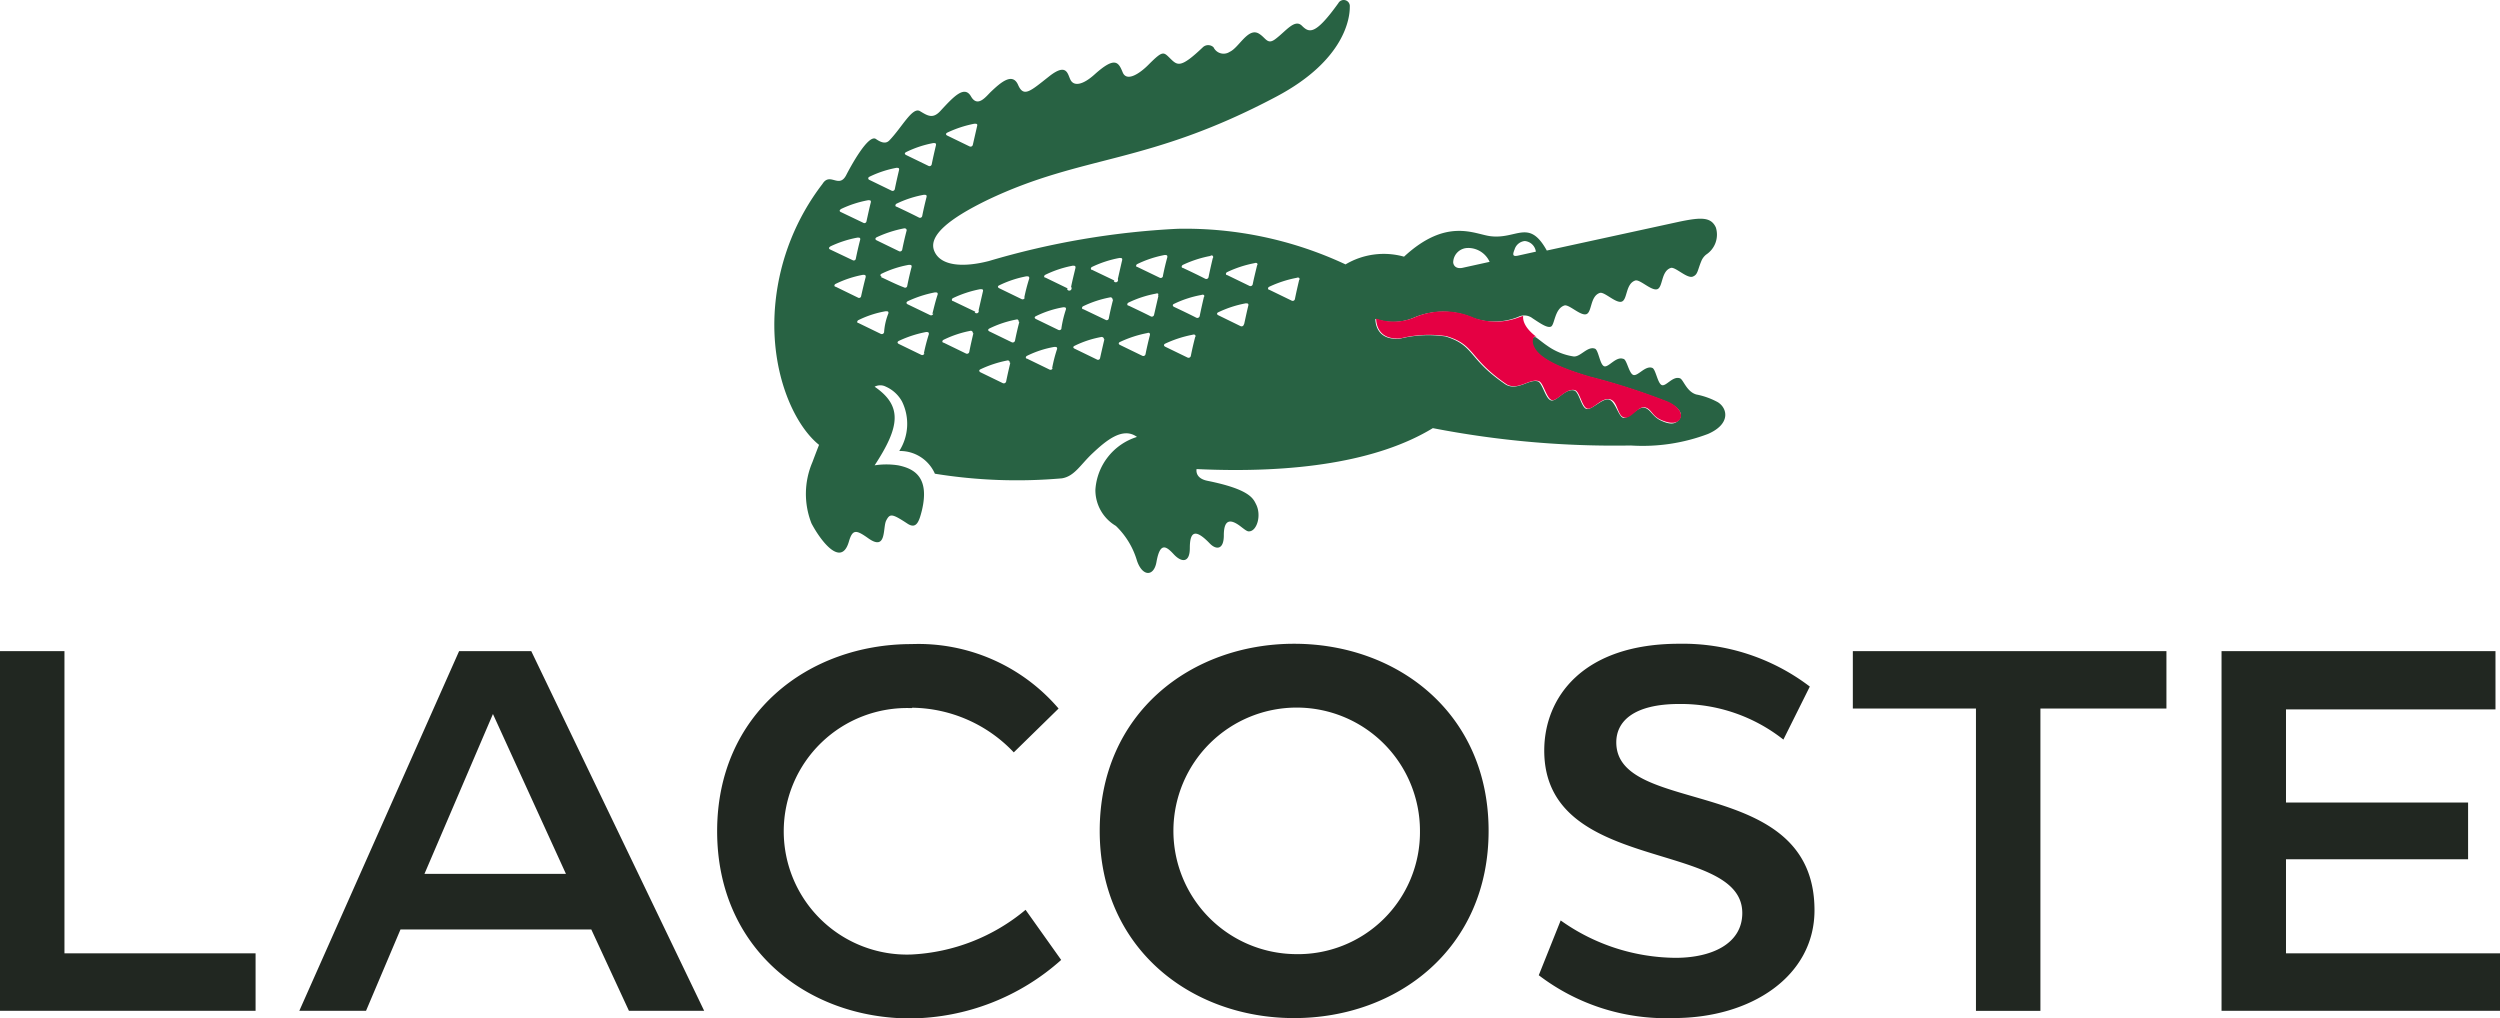 <svg xmlns="http://www.w3.org/2000/svg" width="216" height="87.992" viewBox="0 0 216 87.992"><g transform="translate(0 0.002)"><path d="M175.955,182.494c8.911,0,16.8-6,16.8-16.178s-7.894-16.164-16.8-16.164-16.8,6-16.8,16.164S167.049,182.494,175.955,182.494Zm-57.474-.627h6.5l-14.939-31.076h-6.237L90,181.867h5.764l2.979-7.031h16.485ZM279.75,150.791H256.081v31.076H280.14V176.9H261.65v-8.131h15.733v-4.9H261.65v-8.047h18.1Zm-82.66,28a18.1,18.1,0,0,0,11.667,3.7c6.711,0,12.155-3.634,12.155-9.314,0-11.821-17.125-8.034-17.125-14.508,0-1.81,1.5-3.314,5.444-3.314a14.3,14.3,0,0,1,8.994,3.077l2.283-4.581a18.1,18.1,0,0,0-11.278-3.7c-8.354,0-11.667,4.65-11.667,9.231,0,10.721,17.111,7.658,17.111,14.034,0,2.687-2.687,3.871-5.764,3.871a17.306,17.306,0,0,1-9.927-3.23Zm-54.118-23.112a12.28,12.28,0,0,1,8.758,3.857l3.871-3.787a15.928,15.928,0,0,0-12.7-5.569c-8.911,0-16.8,6-16.8,16.165s7.811,16.178,16.707,16.178a19.8,19.8,0,0,0,13.018-5.054l-3.077-4.33A16.624,16.624,0,0,1,142.892,177a10.651,10.651,0,1,1,0-21.288Zm33.053,21.288a10.651,10.651,0,1,1,10.8-10.651,10.54,10.54,0,0,1-10.8,10.651Zm58.838-21.219v26.119h5.569V155.748H251.32v-4.957H224.225v4.957ZM69.709,150.791H64.14v31.076H86.222V176.9H69.709Zm37.021,5.43,6.307,13.812H100.813Z" transform="translate(-64.14 -94.533)" fill="#212721"/><path d="M193.707,144.95a6.432,6.432,0,0,0-1.866-.668c-.835-.251-1.1-1.267-1.392-1.392-.627-.237-1.2.71-1.573.585s-.529-1.392-.835-1.49c-.6-.223-1.239.738-1.629.613s-.571-1.392-.877-1.392c-.627-.237-1.267.766-1.643.64s-.487-1.392-.794-1.518c-.654-.251-1.267.752-1.866.668a5.262,5.262,0,0,1-2.255-.919c-.32-.209-.947-.724-1-.738s-.39-.111-.32.446c.153,1.295,2.4,2.228,4.97,2.98a56.792,56.792,0,0,1,6.725,2.172c.961.446,1.392.975,1.03,1.49s-.933.432-1.643.084-.849-.975-1.392-1.086-1.392.989-1.81.877-.668-1.392-1.211-1.573-1.49.9-1.949.808-.654-1.49-1.086-1.6c-.752-.2-1.5.961-1.977.863s-.724-1.392-1.114-1.629c-.752-.292-1.74.821-2.785.278-3.328-2.242-2.687-3.4-5.235-4.177a10.15,10.15,0,0,0-3.9.181c-2.242.237-2.158-1.7-2.158-1.7a4.608,4.608,0,0,0,3.244-.07,6.418,6.418,0,0,1,5.207,0,5.569,5.569,0,0,0,3.884-.1,1.169,1.169,0,0,1,1.253.125c.64.418,1.267.863,1.587.71s.306-1.545,1.156-1.824c.39-.125,1.392.919,1.893.752s.32-1.559,1.17-1.838c.39-.125,1.392.933,1.894.752s.32-1.545,1.17-1.824c.39-.125,1.392.919,1.894.752s.32-1.559,1.17-1.838c.376-.125,1.392.933,1.894.752h0c.459-.181.4-.529.766-1.392a1.393,1.393,0,0,1,.4-.515,2.061,2.061,0,0,0,.835-2.339c-.418-.919-1.281-.891-3.161-.5l-11.445,2.492c-1.545-2.785-2.576-.961-4.859-1.239-1.392-.167-3.787-1.643-7.477,1.768a6.474,6.474,0,0,0-5.054.668,32.691,32.691,0,0,0-14.494-3.077,69.241,69.241,0,0,0-16.318,2.785c-2.214.571-4.177.446-4.72-.863s1.253-2.785,4.6-4.414c8.284-3.954,13.812-3.021,24.95-8.925,5.973-3.16,6.363-6.864,6.349-7.755a.529.529,0,0,0-.989-.32c-2,2.785-2.52,2.576-3.147,1.949s-1.392.487-2.3,1.156c-.682.515-.808-.1-1.392-.459-.947-.613-1.74,1.2-2.548,1.559a.957.957,0,0,1-1.392-.39.668.668,0,0,0-.933,0c-1.894,1.8-2.172,1.587-2.785.989s-.64-.752-1.88.487c-.71.724-1.894,1.573-2.256.682s-.668-1.392-2.409.167c-1.03.933-1.74,1.016-2.047.571s-.265-1.671-1.894-.39-2.2,1.852-2.687.738-1.532-.181-2.353.6c-.432.418-1.142,1.392-1.713.4s-1.49,0-2.659,1.267c-.654.7-1.1.39-1.754,0s-1.545,1.392-2.645,2.534c-.195.195-.5.334-1.156-.125s-2.2,2.395-2.576,3.133c-.627,1.183-1.392-.306-2.047.752a20.119,20.119,0,0,0-4.052,10.164c-.613,5.862,1.559,10.623,3.759,12.377,0,0-.265.668-.571,1.49a6.962,6.962,0,0,0-.084,5.291c.766,1.462,2.562,3.871,3.23,1.587.32-1.1.627-1.044,1.685-.292,1.615,1.142,1.225-.933,1.545-1.545s.5-.6,1.838.278c.766.5,1-.181,1.239-1.128.7-2.91-.682-3.634-2.047-3.912a6.628,6.628,0,0,0-2.033,0c2.172-3.314,2.437-5.124,0-6.794a1.044,1.044,0,0,1,.975,0,2.952,2.952,0,0,1,1.392,1.281,4.372,4.372,0,0,1-.237,4.274,3.286,3.286,0,0,1,3.077,1.963,44.455,44.455,0,0,0,10.971.4c1.1-.181,1.587-1.17,2.673-2.186s2.576-2.311,3.815-1.392a5.124,5.124,0,0,0-3.592,4.567,3.592,3.592,0,0,0,1.768,3.119,6.836,6.836,0,0,1,1.824,3.007c.473,1.392,1.462,1.392,1.685.111.306-1.726.821-1.392,1.49-.668s1.392.766,1.392-.529.362-1.824,1.726-.4c.557.571,1.211.543,1.211-.7,0-1.518.668-1.392,1.518-.724.292.223.5.39.654.376.682,0,1.114-1.392.6-2.367-.251-.515-.627-1.281-4.177-2-1.142-.223-.947-1.016-.947-1.016,8.493.4,15.677-.654,20.411-3.536a82.146,82.146,0,0,0,17.111,1.5,15.956,15.956,0,0,0,6.669-1C194.835,146.83,194.556,145.479,193.707,144.95Zm-17.557-13.2a1.03,1.03,0,0,1,.877-.724,1.058,1.058,0,0,1,.961.919l-1.573.348c-.446.085-.446-.093-.265-.542Zm-4.024-.125a2.033,2.033,0,0,1,1.866,1.2l-2.339.515c-.459.1-.766-.1-.808-.459a1.267,1.267,0,0,1,1.281-1.253Zm-44.985-9.969a9.747,9.747,0,0,1,2.339-.766c.167,0,.278,0,.237.181l-.376,1.643a.2.2,0,0,1-.278.139l-1.921-.933c-.154-.068-.154-.193,0-.263Zm-3.564,1.685a9.162,9.162,0,0,1,2.353-.78c.153,0,.265,0,.223.2-.125.529-.251,1.072-.362,1.629a.195.195,0,0,1-.292.139l-1.921-.933c-.139-.07-.153-.181,0-.251Zm1.532,3.69c.167,0,.265,0,.237.181-.139.543-.265,1.086-.376,1.643a.195.195,0,0,1-.292.139c-.6-.306-1.239-.613-1.921-.933-.139,0-.139-.195,0-.265a9.134,9.134,0,0,1,2.353-.766Zm-1.49,3.1q-.209.794-.376,1.629a.195.195,0,0,1-.292.139l-1.921-.933c-.139-.07-.139-.181,0-.265a10.108,10.108,0,0,1,2.353-.766c.153-.028.265.056.237.2Zm-3.23-4.65a9.161,9.161,0,0,1,2.353-.78c.153,0,.265,0,.223.2-.125.529-.251,1.072-.362,1.629a.195.195,0,0,1-.292.139l-1.921-.933a.136.136,0,0,1,0-.251Zm-2.45,2.785a9.315,9.315,0,0,1,2.353-.766c.167,0,.265,0,.237.181-.139.543-.251,1.086-.376,1.643a.181.181,0,0,1-.278.125l-1.921-.919c-.153-.056-.153-.181-.014-.251Zm-.919,3.23a9.5,9.5,0,0,1,2.353-.766c.167,0,.265,0,.237.181-.139.529-.265,1.086-.376,1.629a.181.181,0,0,1-.278.139l-1.935-.919c-.139-.056-.139-.181,0-.251Zm.473,3.481c-.139,0-.153-.181,0-.251a9.162,9.162,0,0,1,2.353-.78c.153,0,.265,0,.237.2-.139.529-.265,1.072-.39,1.629a.181.181,0,0,1-.278.139Zm4.177,3.94a.2.2,0,0,1-.292.125l-1.921-.933c-.139,0-.139-.181,0-.251a8.634,8.634,0,0,1,2.353-.766c.167,0,.265,0,.237.181a5.336,5.336,0,0,0-.376,1.685Zm-.209-4.817c-.139-.07-.139-.181,0-.251a8.953,8.953,0,0,1,2.353-.766c.153,0,.265,0,.237.181q-.209.794-.376,1.629a.181.181,0,0,1-.278.139c-.668-.251-1.295-.571-1.991-.891Zm3.7,6.613a.195.195,0,0,1-.292.139l-1.921-.933c-.139-.07-.153-.181,0-.265a9.745,9.745,0,0,1,2.353-.766c.153,0,.265,0,.237.2a15.787,15.787,0,0,0-.432,1.671Zm.766-3.425a.195.195,0,0,1-.278.139l-1.935-.933c-.139-.07-.139-.181,0-.265a9.9,9.9,0,0,1,2.353-.766c.153,0,.265,0,.237.181-.195.585-.32,1.128-.459,1.685Zm3.467,1.685c-.125.529-.251,1.072-.362,1.643a.2.2,0,0,1-.292.125l-1.921-.933c-.139,0-.153-.181,0-.251a9.162,9.162,0,0,1,2.353-.78.191.191,0,0,1,.167.237Zm.167-1.838-1.921-.919c-.139,0-.153-.2,0-.265a9.746,9.746,0,0,1,2.339-.766c.167,0,.278,0,.237.181l-.376,1.643a.187.187,0,0,1-.334.167Zm3.021,4.4c-.125.529-.251,1.072-.362,1.629a.209.209,0,0,1-.292.139l-1.921-.933c-.139-.07-.153-.2,0-.265a9.745,9.745,0,0,1,2.353-.766.185.185,0,0,1,.167.237Zm.78-3.536q-.209.794-.376,1.629a.2.2,0,0,1-.292.139l-1.921-.933c-.139-.07-.139-.181,0-.251a9.161,9.161,0,0,1,2.353-.78c.111-.042.209.111.181.237Zm.473-2.1a.195.195,0,0,1-.292.139l-1.921-.933c-.139-.07-.153-.181,0-.251a9.163,9.163,0,0,1,2.353-.78c.153,0,.265,0,.237.2a15.787,15.787,0,0,0-.432,1.671Zm2.409,6.1a.195.195,0,0,1-.292.125l-1.921-.933c-.139,0-.153-.181,0-.251a8.631,8.631,0,0,1,2.353-.766c.153,0,.265,0,.237.181a12.476,12.476,0,0,0-.432,1.685Zm.766-3.425a.2.2,0,0,1-.292.125l-1.921-.933c-.139-.07-.153-.181,0-.251a8.633,8.633,0,0,1,2.353-.766c.153,0,.265,0,.237.181a9.537,9.537,0,0,0-.4,1.685Zm.529-3.453-1.921-.933c-.153,0-.153-.181,0-.251a9.343,9.343,0,0,1,2.353-.78c.167,0,.265,0,.237.2-.125.529-.265,1.072-.376,1.629a.2.2,0,1,1-.348.181Zm3.174,4.372c-.125.529-.251,1.072-.376,1.643a.181.181,0,0,1-.278.125l-1.921-.933c-.153-.07-.153-.181,0-.251a8.7,8.7,0,0,1,2.339-.766c.111.014.223.1.181.223Zm.752-3.425c-.139.529-.265,1.072-.376,1.643a.181.181,0,0,1-.278.125l-1.921-.919c-.153,0-.153-.2,0-.265a9.315,9.315,0,0,1,2.353-.766.186.186,0,0,1,.167.223Zm.111-1.629-1.921-.919c-.153,0-.153-.2,0-.265a9.494,9.494,0,0,1,2.353-.766c.167,0,.265,0,.237.181-.125.529-.251,1.086-.376,1.643a.193.193,0,1,1-.348.167Zm3.063,4.72c-.139.543-.265,1.086-.376,1.643a.195.195,0,0,1-.278.139l-1.921-.933c-.153-.07-.153-.2,0-.265a9.9,9.9,0,0,1,2.353-.766c.156-.069.253.014.226.181Zm.738-3.4L145,137.4a.195.195,0,0,1-.278.139c-.6-.306-1.253-.613-1.921-.933-.153,0-.153-.2,0-.265a9.216,9.216,0,0,1,2.339-.766c.2-.07.278.014.2.139Zm.39-1.7a.195.195,0,0,1-.278.139l-1.935-.933c-.139,0-.139-.181,0-.251a9.342,9.342,0,0,1,2.353-.78c.167,0,.265,0,.237.2q-.209.752-.376,1.587Zm2.785,5.263q-.209.794-.376,1.629a.2.2,0,0,1-.292.139l-1.921-.933c-.139-.07-.139-.2,0-.265a9.9,9.9,0,0,1,2.353-.766c.181-.07.292.028.265.153Zm.752-3.453c-.125.529-.251,1.086-.362,1.643a.209.209,0,0,1-.292.139c-.6-.306-1.239-.613-1.921-.933-.139-.07-.153-.2,0-.265a9.133,9.133,0,0,1,2.353-.766c.181-.07.292.014.251.139Zm.766-3.355c-.125.529-.251,1.072-.362,1.629a.2.2,0,0,1-.292.139c-.6-.306-1.239-.613-1.921-.933-.139,0-.153-.181,0-.265a9.747,9.747,0,0,1,2.353-.766c.181-.125.292.014.251.153Zm2.687,5.722a.2.2,0,0,1-.292.139l-1.907-.933c-.153-.07-.153-.2,0-.265a9.493,9.493,0,0,1,2.353-.766c.167,0,.265,0,.237.181-.125.487-.237,1.044-.362,1.6Zm1.142-5.1c-.125.529-.265,1.072-.376,1.629a.2.2,0,0,1-.278.139l-1.921-.933c-.153,0-.153-.2,0-.265a9.748,9.748,0,0,1,2.339-.766c.2-.07.306.014.265.153Zm3.634,1.267c-.125.529-.251,1.072-.362,1.629a.195.195,0,0,1-.292.139l-1.921-.933c-.139,0-.153-.2,0-.265a9.9,9.9,0,0,1,2.353-.766c.181-.07.292.014.251.153Z" transform="translate(-45.289 -110.203)" fill="#286243"/><path d="M157.991,130.075a6.419,6.419,0,0,0-5.207,0,4.608,4.608,0,0,1-3.244.07s-.084,1.935,2.158,1.7a10.15,10.15,0,0,1,3.9-.181c2.548.752,1.907,1.907,5.235,4.177,1.016.543,2-.571,2.785-.278.39.167.654,1.532,1.114,1.629s1.225-1.058,1.977-.863c.432.111.613,1.5,1.086,1.6s1.253-1,1.949-.808.613,1.392,1.211,1.573,1.225-1.016,1.81-.877.571.724,1.392,1.086,1.392.32,1.643-.084-.07-1.044-1.03-1.49a56.8,56.8,0,0,0-6.725-2.172c-2.576-.752-4.817-1.685-4.97-2.979,0-.557.209-.487.32-.446-.989-.738-1.2-1.392-1.156-1.81h0a2.118,2.118,0,0,0-.278.084,5.569,5.569,0,0,1-3.968.07Z" transform="translate(-30.639 -102.624)" fill="#e50043"/></g></svg>